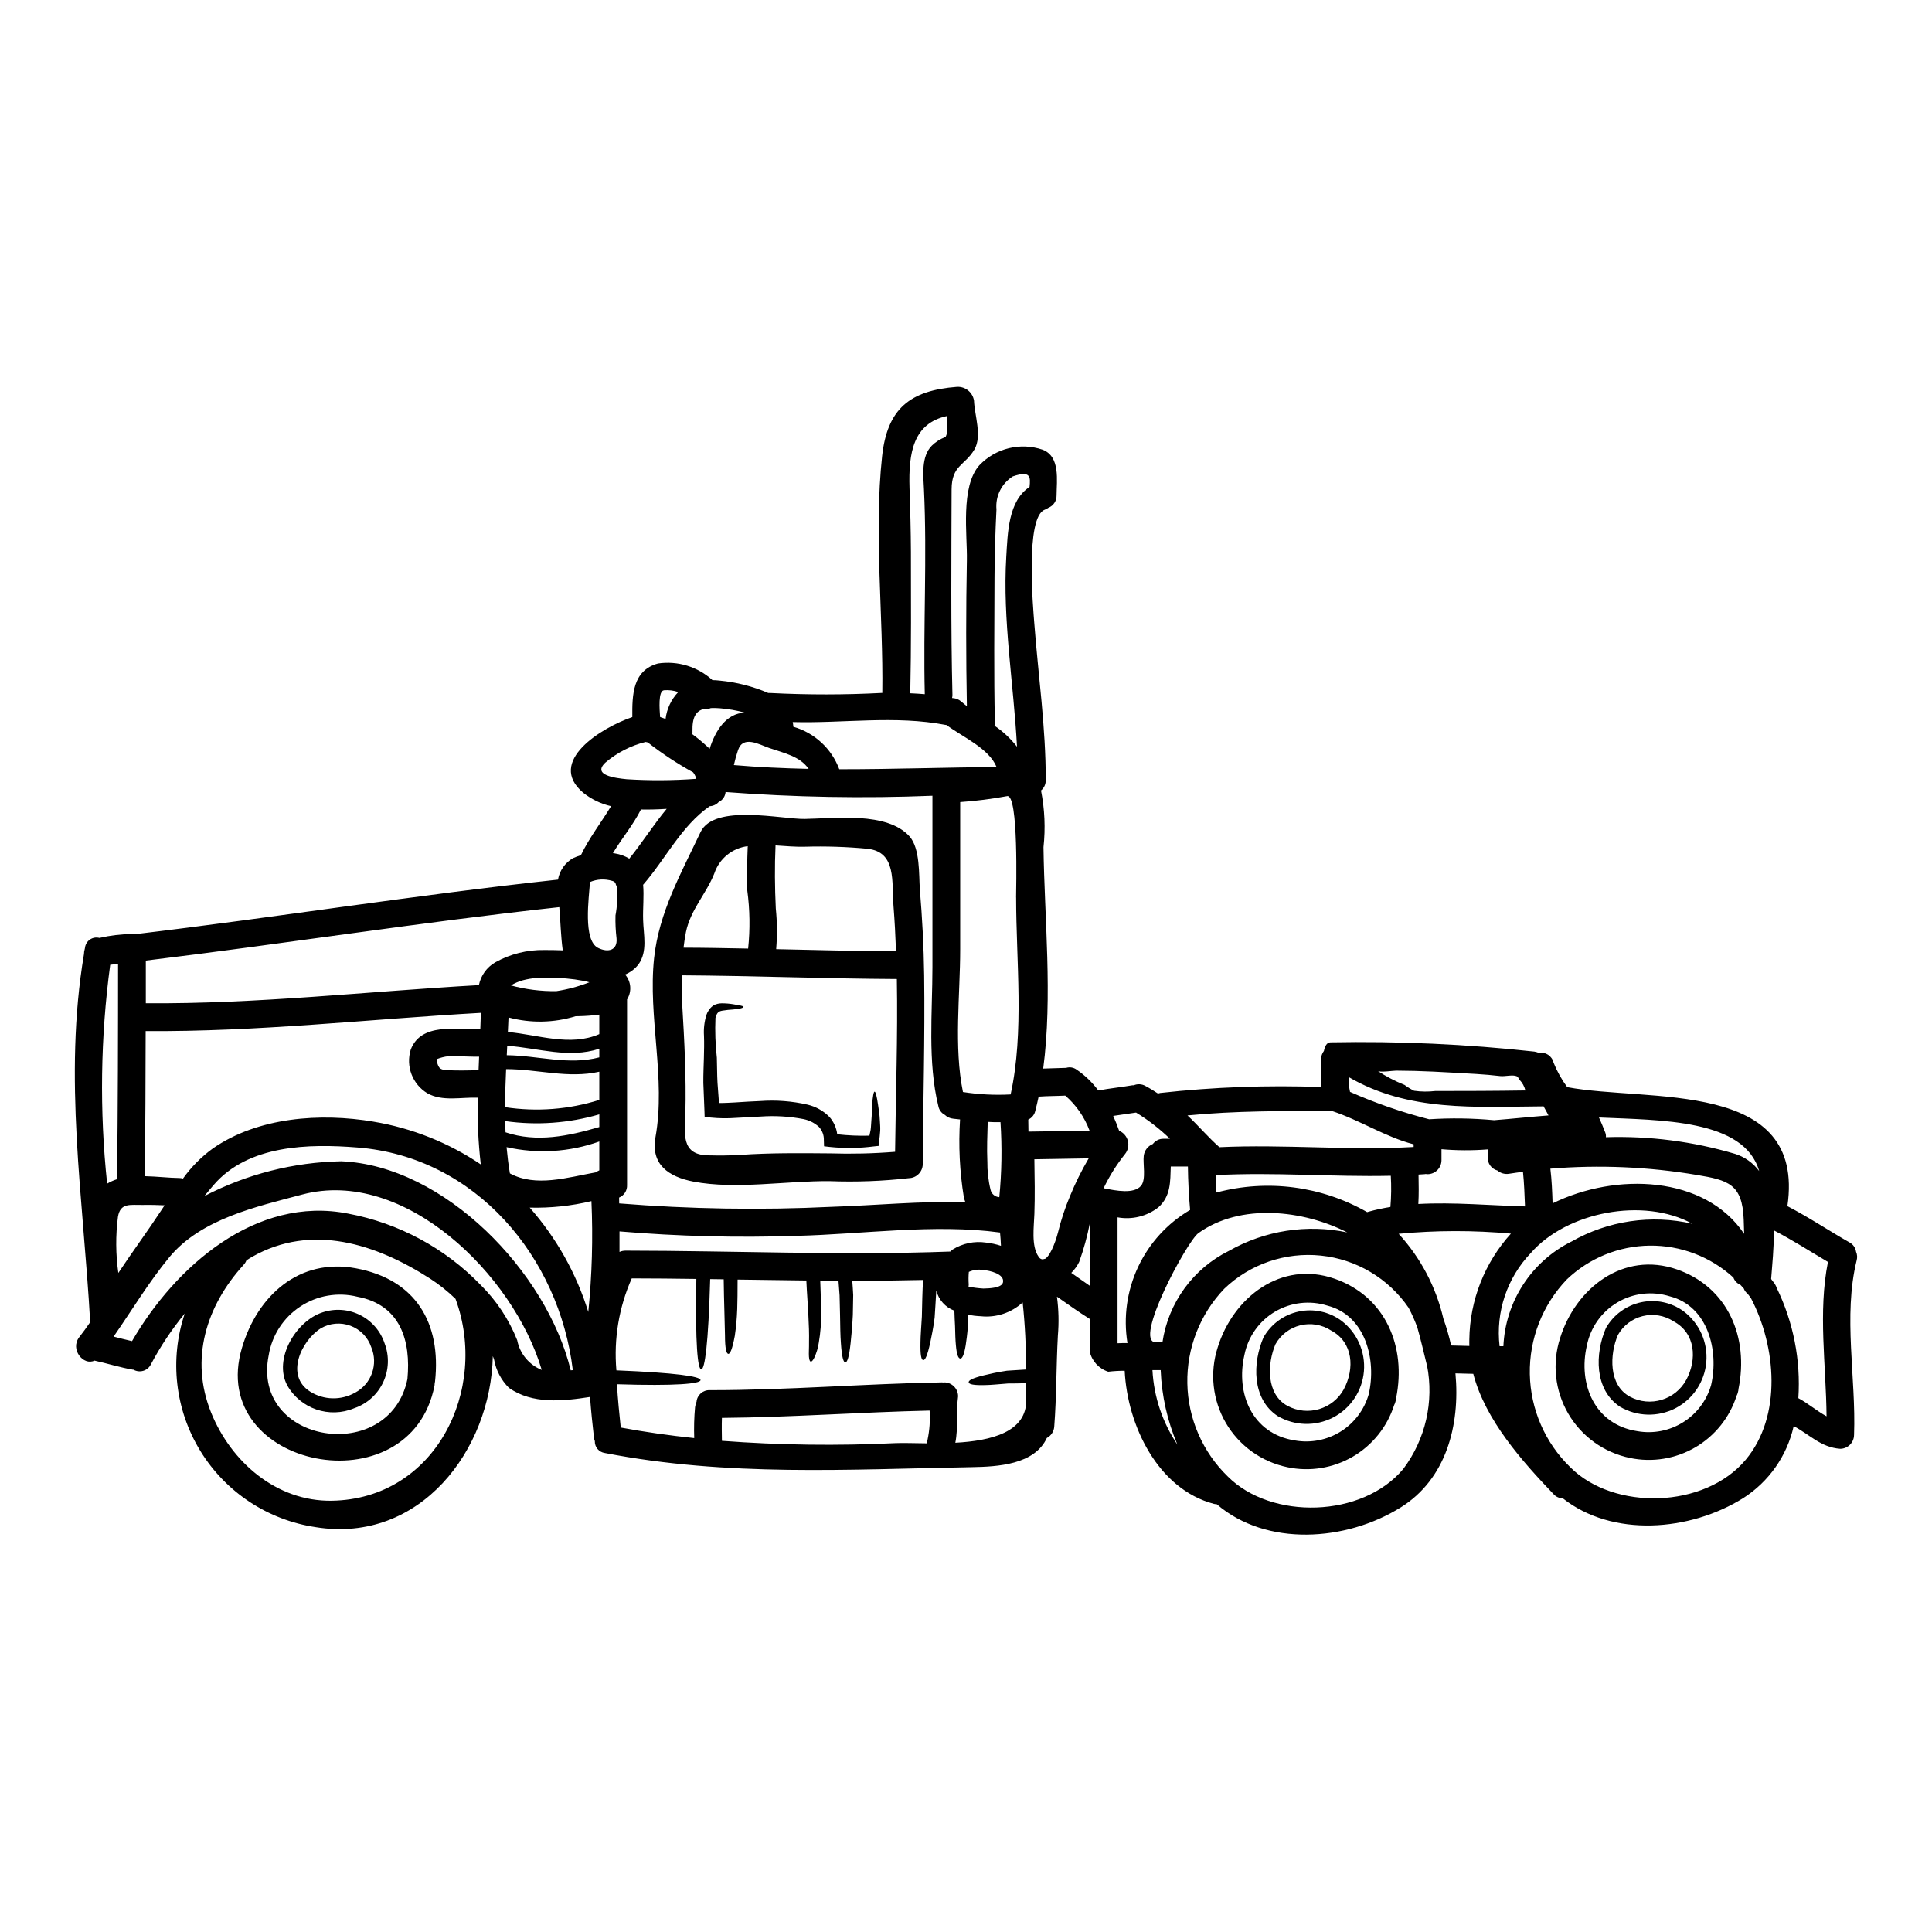<?xml version="1.0" encoding="UTF-8"?>
<!-- Uploaded to: SVG Repo, www.svgrepo.com, Generator: SVG Repo Mixer Tools -->
<svg fill="#000000" width="800px" height="800px" version="1.1" viewBox="144 144 512 512" xmlns="http://www.w3.org/2000/svg">
 <g>
  <path d="m635.88 475.73c0.312 0.73 0.363 1.543 0.148 2.309-3.629 14.711-0.121 31.145-0.684 46.227h-0.004c-0.004 2.031-1.648 3.676-3.68 3.68-5.117-0.367-8.117-3.801-12.312-6.008v0.004c-1.77 7.875-6.578 14.73-13.383 19.078-14.199 8.855-34.656 10.426-47.801 0.051h0.004c-0.949-0.008-1.852-0.418-2.481-1.133-8.289-8.684-18.051-19.57-21.254-31.859-1.574-0.051-3.148-0.074-4.723-0.121 1.273 13.777-2.453 28.008-14.492 35.512-14.562 9.078-35.66 10.449-48.758-0.832l-0.004 0.004c-0.246-0.012-0.492-0.047-0.734-0.098-14.84-3.902-22.953-20.727-23.668-35.27v-0.004c-1.457-0.004-2.918 0.078-4.363 0.25-2.457-0.793-4.316-2.812-4.906-5.328v-8.66c-2.969-1.867-5.836-3.902-8.684-5.902 0.461 3.422 0.543 6.887 0.246 10.324-0.441 8.023-0.344 16.043-0.957 24.062-0.07 1.297-0.816 2.461-1.969 3.066-3.285 7.086-12.988 7.606-19.965 7.727-32.816 0.586-64.672 2.551-97.172-3.75v-0.004c-1.559-0.211-2.707-1.57-2.648-3.148-0.133-0.328-0.215-0.676-0.242-1.031-0.371-3.262-0.758-6.891-1.031-10.668-7.211 1.125-15.281 1.969-21.484-2.406v0.004c-2.047-2.031-3.422-4.641-3.934-7.477-0.094-0.324-0.219-0.613-0.344-0.934-0.516 24.844-19.25 49.738-46.895 45.324v-0.004c-12.688-1.863-23.895-9.258-30.602-20.184-6.707-10.93-8.227-24.27-4.144-36.426-3.438 4.18-6.441 8.691-8.977 13.473-0.402 0.824-1.133 1.441-2.012 1.703-0.879 0.266-1.824 0.156-2.617-0.305h-0.152c-3.434-0.586-6.769-1.664-10.18-2.402-2.894 1.445-6.523-2.969-4.023-6.207 1.008-1.273 1.969-2.621 2.898-3.973-1.816-32.84-7.137-64.773-1.645-97.539 0.004-0.484 0.078-0.961 0.223-1.422 0.023-0.098 0.023-0.195 0.051-0.297 0.109-0.875 0.594-1.664 1.324-2.156 0.734-0.492 1.645-0.645 2.5-0.418 2.824-0.66 5.711-1.008 8.609-1.031 0.238-0.008 0.477 0.008 0.711 0.051 37.453-4.461 74.691-10.426 112.2-14.473 0.418-2.371 1.859-4.441 3.938-5.664 0.691-0.316 1.406-0.59 2.137-0.809 2.203-4.609 5.367-8.633 7.992-12.988h0.004c-2.688-0.613-5.203-1.824-7.359-3.543-9.91-8.289 4.902-17.32 12.988-20.074-0.047-5.836 0.051-12.336 6.793-14.199l0.004-0.004c5.234-0.773 10.535 0.852 14.445 4.418 0.629 0.004 1.262 0.043 1.887 0.121 4.445 0.414 8.801 1.523 12.902 3.289h0.562c9.879 0.508 19.777 0.5 29.656-0.023 0.293-20.652-2.258-42.332-0.051-62.738 1.375-12.594 7.356-17.414 19.863-18.371 2.219-0.109 4.16 1.48 4.492 3.68 0.121 3.703 2.18 9.344 0.121 12.898-2.551 4.328-6.035 4.148-6.059 10.598-0.051 18.148-0.219 36.25 0.219 54.375l0.004-0.004c0.008 0.305-0.027 0.609-0.102 0.906 0.074 0.023 0.148 0.031 0.223 0.027 0.84 0.051 1.637 0.387 2.254 0.957 0.469 0.418 0.957 0.789 1.449 1.18-0.242-12.875-0.242-25.824 0-38.68 0.145-6.644-1.766-19.496 3.332-25.191l0.004 0.004c2.109-2.203 4.805-3.762 7.766-4.484 2.965-0.727 6.07-0.594 8.961 0.387 4.758 1.816 3.727 8.219 3.703 12.145v-0.004c0.031 1.426-0.828 2.719-2.156 3.238-0.293 0.215-0.617 0.387-0.957 0.516-5.273 1.891-3.066 26.465-2.797 29.996 1.055 13.906 3.066 27.691 3.043 41.672v-0.004c0.027 1.062-0.434 2.078-1.254 2.758 0.98 4.945 1.203 10.012 0.656 15.023 0.242 18.664 2.453 39.59-0.074 58.668 2.039-0.098 4.051-0.098 6.086-0.191v-0.004c0.957-0.289 1.992-0.109 2.793 0.488 2.203 1.504 4.133 3.367 5.715 5.508 2.992-0.562 6.035-0.859 9.023-1.375l0.004 0.004c0.121-0.012 0.246-0.012 0.371 0 1-0.434 2.144-0.367 3.09 0.172 1.152 0.609 2.254 1.301 3.332 2.012l0.562-0.148c14.191-1.582 28.48-2.106 42.75-1.574-0.191-2.426-0.098-4.879-0.07-7.332-0.02-0.809 0.242-1.598 0.734-2.234 0.242-1.25 0.789-2.277 1.715-2.277h0.004c18.051-0.34 36.105 0.48 54.051 2.453 0.406 0.07 0.801 0.184 1.18 0.34 1.781-0.324 3.5 0.809 3.902 2.574 0.93 2.312 2.148 4.5 3.629 6.504 21.465 4.047 63.254-2.305 58.348 31.539 5.644 2.918 10.941 6.477 16.461 9.617v-0.004c0.941 0.5 1.586 1.422 1.734 2.477zm-7.824 43.605c-0.121-13.562-2.277-27.645 0.371-40.91-4.758-2.816-9.418-5.809-14.324-8.359 0.023 4.535-0.441 9.055-0.734 12.875 0.145 0.195 0.297 0.395 0.418 0.586h-0.004c0.254 0.258 0.465 0.547 0.641 0.863 0.172 0.285 0.312 0.586 0.414 0.906 4.426 9.078 6.406 19.156 5.742 29.234 2.426 1.277 4.949 3.434 7.477 4.809zm-21.418 11.504c9.691-11.574 8.047-30.043 1.426-42.723-0.273-0.441-0.613-0.836-0.934-1.273-0.465-0.348-0.816-0.828-1.008-1.375-0.293-0.348-0.609-0.664-0.906-0.984-0.859-0.344-1.531-1.039-1.844-1.914-6.051-5.535-13.984-8.562-22.188-8.465-8.199 0.094-16.059 3.305-21.98 8.98-6.441 6.738-9.961 15.746-9.785 25.062 0.176 9.32 4.027 18.191 10.719 24.68 11.535 11.574 35.621 11.012 46.5-1.988zm-0.418-59.867c-0.023-1.273-0.07-2.551-0.121-3.824-0.367-9.367-4.121-10.398-12.41-11.773-12.824-2.168-25.867-2.727-38.828-1.668 0.371 3.066 0.492 6.133 0.59 9.199 16.762-8.246 40.332-7.434 50.754 8.066zm-2.5-21.215c2.59 0.801 4.859 2.406 6.477 4.586-3.938-13.809-26.219-13.465-42.453-14.199 0.609 1.328 1.148 2.676 1.688 4.051v-0.004c0.133 0.379 0.184 0.781 0.148 1.18 11.535-0.363 23.055 1.117 34.125 4.387zm-43.266 23.273c9.707-5.539 21.141-7.223 32.031-4.723-12.949-7.113-33.305-3.148-42.824 7.773-6.289 6.586-9.316 15.637-8.258 24.684h1.008c0.258-5.812 2.062-11.449 5.234-16.324 3.168-4.879 7.586-8.816 12.793-11.41zm-6.082-33.43c-0.445-0.809-0.863-1.641-1.328-2.43-0.098 0-0.172 0.027-0.242 0.027-17.781 0.121-35.539 1.496-51.41-7.777l0.004 0.004c-0.027 1.32 0.098 2.641 0.371 3.934 6.773 2.996 13.789 5.426 20.965 7.262 5.738-0.371 11.496-0.289 17.223 0.246 4.789-0.379 9.57-0.895 14.402-1.266zm-6.231 24.113c-0.121-3.066-0.219-6.109-0.539-9.176-1.227 0.172-2.43 0.32-3.633 0.516-1.125 0.203-2.281-0.113-3.148-0.855-1.57-0.422-2.633-1.883-2.551-3.508v-2.086c-4.082 0.324-8.184 0.309-12.262-0.047v2.945-0.004c-0.016 2.023-1.652 3.664-3.68 3.676-0.172-0.004-0.344-0.02-0.516-0.047-0.094 0.027-0.195 0.043-0.293 0.047-0.539 0.051-1.078 0.051-1.594 0.098 0.047 2.602 0.098 5.223-0.051 7.801 9.344-0.512 19.062 0.391 28.25 0.641zm0.098-30.73 0.004-0.004c-0.258-1.059-0.793-2.031-1.547-2.82-0.125-0.16-0.23-0.332-0.32-0.512-0.074-0.184-0.215-0.332-0.395-0.418-1.078-0.492-3.113 0.07-4.328-0.051-4.328-0.516-8.562-0.684-12.926-0.934-3.285-0.195-6.551-0.344-9.84-0.441l-4.902-0.074c-0.836 0-4.328 0.543-4.91 0.051 2.242 1.488 4.637 2.738 7.141 3.731 0.789 0.59 1.637 1.109 2.523 1.547 1.855 0.266 3.734 0.289 5.59 0.07 7.981 0 15.926-0.023 23.898-0.148zm-14.852 65.996c0.129-10.383 4.051-20.359 11.02-28.055-9.898-0.906-19.855-0.891-29.75 0.047 5.82 6.344 9.898 14.082 11.848 22.465 0.832 2.336 1.52 4.719 2.059 7.137 1.594 0.051 3.211 0.074 4.828 0.121-0.004-0.562-0.027-1.152-0.004-1.715zm-17.512 34.312v0.004c5.902-7.848 8.191-17.836 6.297-27.473-0.023-0.148-0.098-0.273-0.121-0.395-0.734-2.922-1.473-6.231-2.43-9.59v0.004c-0.652-1.809-1.43-3.574-2.328-5.273-5.348-7.801-13.855-12.855-23.262-13.824s-18.766 2.246-25.59 8.793c-6.441 6.734-9.961 15.742-9.785 25.062 0.172 9.316 4.023 18.188 10.715 24.676 11.551 11.578 35.637 11.016 46.504-1.98zm2.754-85.328v-0.707c-7.43-1.918-14.199-6.379-21.648-8.832-12.754 0-25.586-0.07-38.285 1.18 2.816 2.625 5.543 5.863 8.461 8.414 17.176-0.812 34.32 0.926 51.488-0.055zm-6.156 15.895c0.23-2.75 0.266-5.512 0.102-8.266-15.453 0.344-30.906-1.004-46.355-0.172 0.023 1.547 0.074 3.066 0.145 4.613 13.484-3.602 27.844-1.73 39.953 5.199 0.098-0.023 0.195-0.074 0.297-0.098 1.934-0.539 3.894-0.965 5.875-1.277zm-42.781 11.629c9.5-5.398 20.648-7.133 31.344-4.883-11.652-5.934-28.254-7.848-39.461 0.191-3.043 2.207-17.414 28.941-11.258 28.941h1.738v0.004c1.547-10.488 8.137-19.551 17.637-24.254zm-10.301-10.844c-0.344-3.824-0.539-7.652-0.586-11.5l-4.539-0.004c-0.145 3.973 0.047 7.848-3.309 10.84h-0.004c-3.059 2.371-6.984 3.328-10.793 2.629v33.367c0.883-0.047 1.738-0.047 2.625-0.047-1.113-6.871-0.125-13.914 2.84-20.215 2.961-6.297 7.762-11.551 13.766-15.07zm-6.961-18.859h1.617-0.004c-2.727-2.637-5.738-4.969-8.977-6.941-2.012 0.32-4.047 0.566-6.059 0.887 0.59 1.301 1.105 2.598 1.574 3.938v-0.004c1.152 0.484 2.008 1.48 2.316 2.688 0.309 1.207 0.035 2.492-0.742 3.469-2.238 2.797-4.148 5.84-5.691 9.074 3.387 0.688 8.023 1.574 9.91-0.637 1.422-1.691 0.465-5.859 0.73-7.969l0.004-0.004c0.18-1.398 1.098-2.586 2.402-3.113 0.684-0.914 1.773-1.434 2.914-1.387zm3.606 81.082h-0.004c-2.668-6.262-4.172-12.961-4.441-19.766h-2.184c0.375 7.066 2.664 13.898 6.625 19.766zm-23.223-42.117-0.004-16.547c-0.68 3.477-1.621 6.898-2.82 10.23-0.531 1.078-1.234 2.055-2.086 2.898 1.613 1.145 3.258 2.293 4.902 3.426zm-0.297-33.77c-4.781 0.098-9.59 0.168-14.398 0.242 0.074 4.856 0.172 9.664 0 14.52-0.098 3.211-0.883 8.484 1.105 11.281v0.004c0.223 0.422 0.648 0.699 1.125 0.734 0.207-0.078 0.418-0.137 0.637-0.168 1.691-1.082 3.148-5.902 3.41-7.043 0.797-3.258 1.852-6.449 3.152-9.539 1.41-3.457 3.07-6.809 4.965-10.027zm0.219-7.359c-1.332-3.578-3.543-6.766-6.426-9.27-2.363 0.121-4.723 0.098-7.062 0.27-0.273 1.273-0.562 2.527-0.883 3.754-0.215 1.027-0.91 1.895-1.863 2.328 0.023 1.055 0.023 2.133 0.047 3.188 5.391-0.047 10.789-0.168 16.184-0.266zm-15.898-170.57c0.273-2.598 0.344-4.441-4.441-2.793l0.004-0.004c-2.977 1.875-4.652 5.258-4.332 8.758-0.297 5.984-0.492 11.965-0.516 17.977-0.023 12.805-0.195 25.633 0.098 38.43v0.004c0.008 0.305-0.027 0.609-0.098 0.906 2.269 1.531 4.277 3.41 5.961 5.566-0.883-16.773-3.848-33.457-2.848-50.301 0.387-6.356 0.508-14.84 6.172-18.543zm-19.68 253.3c9.465-0.516 18.957-2.793 18.809-11.414-0.023-1.449-0.047-2.898-0.047-4.367-1.719 0.051-3.461 0.074-4.781 0.074-2.578 0.195-4.394 0.395-5.965 0.418-3.113 0.098-4.387-0.195-4.465-0.711-0.074-0.516 0.887-1.102 4-1.863 1.547-0.371 3.484-0.836 6.133-1.227 1.375-0.098 3.234-0.195 5.051-0.32 0.043-5.941-0.25-11.875-0.879-17.781-2.996 2.758-7.031 4.094-11.082 3.664-1.145-0.047-2.285-0.18-3.41-0.391 0 1.082 0 2.109-0.023 2.969-0.145 2.207-0.395 3.852-0.586 5.152-0.441 2.598-0.934 3.543-1.449 3.484s-0.934-1.031-1.152-3.606c-0.121-1.273-0.168-2.871-0.219-5.004-0.074-1.152-0.121-2.602-0.172-4.074l-0.004-0.004c-2.383-0.879-4.176-2.879-4.793-5.344-0.145 2.43-0.297 5.273-0.441 7.211-0.367 2.945-0.812 4.805-1.152 6.551-0.758 3.481-1.352 4.723-1.863 4.684-0.512-0.039-0.812-1.25-0.734-4.781 0.023-1.742 0.191-3.824 0.367-6.746 0.051-2.695 0.145-7.113 0.32-9.715-6.254 0.148-12.508 0.223-18.762 0.223 0.098 1.324 0.195 2.598 0.246 3.773-0.051 1.969-0.074 3.703-0.098 5.297-0.148 3.148-0.395 5.594-0.59 7.43-0.395 3.703-0.883 5.117-1.398 5.117s-0.934-1.422-1.18-5.172c-0.148-1.891-0.172-4.328-0.223-7.43-0.023-1.547-0.07-3.238-0.121-5.152-0.098-1.18-0.195-2.527-0.293-3.871-1.621-0.027-3.215-0.027-4.832-0.051 0.098 3.262 0.242 6.109 0.242 8.586h-0.004c0.035 2.613-0.168 5.223-0.609 7.801-0.195 1.398-0.602 2.766-1.203 4.047-0.395 0.789-0.707 1.102-0.957 1.027-0.246-0.074-0.395-0.465-0.465-1.324-0.07-0.859 0.047-2.133 0.023-4 0.047-1.863-0.023-4.328-0.195-7.453-0.121-2.43-0.367-5.32-0.516-8.707-6.082-0.074-12.156-0.156-18.219-0.242 0 3.211-0.027 5.566-0.098 7.894h-0.004c-0.082 2.348-0.293 4.688-0.637 7.012-0.664 3.582-1.25 4.856-1.742 4.781-0.492-0.074-0.859-1.422-0.859-4.902-0.047-1.738-0.098-3.977-0.172-6.914-0.07-2.305-0.121-4.66-0.168-7.945-1.18 0-2.383-0.023-3.582-0.051-0.492 17.367-1.422 23.914-2.363 23.914s-1.621-6.5-1.305-23.961c-5.711-0.074-11.414-0.145-17.117-0.145v-0.004c-3.398 7.648-4.801 16.035-4.07 24.375 15.645 0.637 22.293 1.594 22.293 2.578s-6.574 1.594-22.148 1.102c0.242 4.07 0.637 7.992 1.008 11.477 6.477 1.203 12.949 2.109 19.473 2.797v0.004c-0.098-2.742-0.023-5.488 0.223-8.219 0.066-0.488 0.199-0.969 0.391-1.422 0.164-1.793 1.707-3.144 3.508-3.066 20.527 0.023 40.98-1.715 61.512-2.062 0.121 0 0.219 0.027 0.344 0.027 0.121 0 0.172-0.027 0.273-0.027h-0.004c2.031 0.008 3.672 1.652 3.68 3.68-0.562 4.129 0.078 8.25-0.73 12.316zm16.113-144.51c0-1.914 0.707-27.516-2.383-26.855h0.004c-4.113 0.758-8.266 1.285-12.434 1.578v39.02c0 12.02-1.715 25.902 0.734 37.82v-0.004c4.176 0.652 8.41 0.867 12.633 0.641 3.641-16.613 1.457-35.348 1.457-52.199zm-3.469 102c0.465-2.254-3.606-3.148-5.199-3.262-1.305-0.234-2.648-0.062-3.852 0.492-0.102 1.117-0.109 2.242-0.027 3.359-0.004 0.188-0.02 0.375-0.047 0.562 1.301 0.25 2.613 0.414 3.938 0.492 1.656-0.043 4.828-0.137 5.188-1.645zm-0.98-22.562c0.645-6.609 0.75-13.262 0.316-19.891-1.129 0.023-2.258 0-3.387-0.074-0.098 3.484-0.246 6.965-0.098 10.426h0.004c-0.035 2.559 0.25 5.113 0.855 7.598 0.258 1.082 1.199 1.867 2.309 1.926zm0.441 12.898c-0.051-1.18-0.121-2.363-0.246-3.543-17.438-2.363-36.445 0.465-53.922 0.883h-0.004c-15.648 0.527-31.316 0.133-46.918-1.18v5.445-0.004c0.5-0.223 1.043-0.34 1.594-0.34 28.645 0.023 57.438 1.301 86.062 0.242 0.184-0.184 0.383-0.355 0.59-0.516 2.648-1.664 5.809-2.324 8.902-1.859 1.34 0.145 2.66 0.43 3.941 0.855zm-1.152-126.88c-2.035-4.981-8.949-7.945-13.293-11.16v0.004c-0.066-0.02-0.133-0.027-0.199-0.023-13.418-2.578-27.004-0.395-40.539-0.758v-0.004c0.082 0.414 0.137 0.832 0.168 1.25 5.613 1.605 10.133 5.781 12.168 11.258 14.246 0.012 28.375-0.504 41.691-0.578zm-8.266 115.32-0.004 0.004c-0.164-0.434-0.305-0.875-0.414-1.324-1.109-6.816-1.445-13.734-1.004-20.629-0.59-0.047-1.203-0.121-1.789-0.195h-0.004c-0.848-0.074-1.645-0.438-2.258-1.027-0.883-0.461-1.508-1.305-1.695-2.281-2.894-11.723-1.574-24.891-1.574-36.883v-45.398c-18.273 0.738-36.578 0.41-54.816-0.98-0.098 1.148-0.797 2.156-1.836 2.652-0.609 0.668-1.461 1.062-2.363 1.102-7.453 5.117-11.746 14.051-17.656 20.82 0.27 2.945-0.098 6.277 0 9.32 0.098 3.938 1.25 8.312-1.227 11.773-0.926 1.195-2.144 2.125-3.543 2.695 1.574 1.805 1.809 4.418 0.586 6.481-0.023 0.047-0.047 0.07-0.07 0.121v49.172c0.074 1.445-0.77 2.785-2.109 3.336 0 0.516 0 1.027 0.023 1.543 18.691 1.508 37.461 1.812 56.188 0.91 11.602-0.371 23.742-1.57 35.562-1.227zm-5.422-202.75c0.684-0.242 0.711-3.039 0.586-5.617-8.973 1.914-10.273 9.715-9.98 19.059 0.195 5.664 0.348 11.332 0.371 16.996 0.023 12.484 0.098 24.941-0.172 37.426 1.273 0.047 2.551 0.145 3.848 0.242-0.441-18.051 0.637-36.273-0.219-54.316-0.168-3.578-0.789-8.707 2.109-11.574l-0.004 0.004c0.996-0.965 2.172-1.715 3.461-2.219zm-4.613 265.68c0.535-2.539 0.719-5.137 0.543-7.723-18.375 0.418-36.668 1.789-55.039 1.938-0.074 2.012-0.027 4.047 0 6.082v-0.004c15.27 1.148 30.594 1.355 45.887 0.613 2.062-0.098 5.078 0.023 8.461 0.051l0.004 0.004c0.012-0.328 0.059-0.648 0.145-0.961zm-31.516-177.78c-2.301-3.363-6.574-4.195-10.469-5.543-2.625-0.91-6.844-3.414-8.219 0.512-0.453 1.316-0.828 2.66-1.125 4.023 6.543 0.566 13.168 0.855 19.812 1.008zm-26.242-5.297c1.52-4.902 4.441-9.418 9.344-9.617-2.191-0.586-4.43-0.973-6.691-1.156-0.766-0.059-1.535-0.074-2.305-0.047-0.547 0.238-1.152 0.305-1.742 0.199-2.254 0.539-3.238 2.207-3.148 6.008v-0.004c0.023 0.238 0.008 0.48-0.047 0.715 1.281 0.938 2.508 1.945 3.68 3.019 0.367 0.289 0.617 0.586 0.91 0.879zm-3.691 7.945c-0.004-0.164 0.004-0.332 0.027-0.492-0.18-0.434-0.41-0.848-0.688-1.227-4.219-2.324-8.246-4.981-12.043-7.945-0.195-0.051-0.395-0.074-0.566-0.121-3.914 0.969-7.551 2.832-10.625 5.441-3.652 3.387 2.648 4.144 5.641 4.441 6.078 0.383 12.18 0.348 18.254-0.098zm-4.621-23.008c-1.219-0.422-2.516-0.582-3.801-0.469-1.547 0.195-1.152 5.031-1.008 7.086 0.492 0.172 0.984 0.32 1.449 0.516 0.32-2.68 1.496-5.18 3.359-7.133zm-3.066 30.953c-2.258 0.145-4.562 0.219-6.82 0.168-2.059 4.098-5.074 7.652-7.43 11.574 0.195 0.027 0.395 0.027 0.59 0.074v0.004c1.324 0.211 2.602 0.676 3.75 1.375 3.461-4.269 6.426-9.004 9.91-13.195zm-13.566 28.246c0.465-2.508 0.594-5.062 0.395-7.606-0.203-0.305-0.348-0.645-0.418-1.004-0.207-0.273-0.5-0.465-0.832-0.539-1.941-0.602-4.031-0.496-5.902 0.297-0.273 4.215-1.914 15.449 2.156 17.461 2.676 1.328 5.176 0.613 4.879-2.527v-0.004c-0.238-2.016-0.332-4.047-0.277-6.078zm-4.289 67.551v-7.648c-7.883 2.82-16.406 3.34-24.574 1.496 0.219 2.332 0.488 4.66 0.883 6.961 6.891 3.727 15.281 1.055 22.828-0.293 0.258-0.215 0.547-0.391 0.863-0.516zm0-11.477v-3.363 0.004c-8.09 2.352-16.582 2.965-24.922 1.789 0 0.98 0.027 1.969 0.074 2.969 8.32 2.769 16.582 1.004 24.848-1.398zm0-7.188v-7.477c-8.266 1.867-16.336-0.684-24.695-0.684-0.148 3.356-0.273 6.719-0.297 10.082v-0.004c8.367 1.281 16.918 0.625 24.992-1.918zm0-11.285v-2.277c-8.094 2.648-16.062-0.172-24.402-0.789-0.047 0.832-0.07 1.664-0.121 2.5 8.262 0.082 16.332 2.719 24.523 0.57zm0-6.156v-5.168c-1.801 0.242-3.609 0.379-5.422 0.414-0.293 0-0.586 0.023-0.883 0.023-5.769 1.77-11.922 1.879-17.754 0.32-0.051 1.301-0.098 2.574-0.172 3.848 8.051 0.715 16.48 3.926 24.23 0.566zm-2.918 73.645c0.988-9.762 1.266-19.582 0.832-29.383-5.352 1.281-10.852 1.859-16.355 1.723 7.074 8.016 12.367 17.445 15.523 27.66zm0.297-87.379h-0.004c-0.539-0.168-1.086-0.297-1.645-0.395-3.016-0.566-6.082-0.828-9.152-0.785-2.285-0.148-4.578 0.066-6.797 0.637-1.125 0.312-2.207 0.773-3.215 1.375 3.926 1.062 7.981 1.574 12.043 1.52 3-0.461 5.941-1.246 8.766-2.352zm-4.957 102.84c0.195-0.023 0.367-0.023 0.562-0.047-3.606-29.973-25.754-56.555-57.07-59.008-12.898-1.031-28.941-0.734-38.113 9.93-0.836 0.957-1.645 1.941-2.453 2.945 11.219-5.828 23.633-8.984 36.273-9.223 27.32 1.129 54.473 29.316 60.801 55.402zm-2.109-111.3c-0.516-3.801-0.59-7.629-0.91-11.453-36.641 3.977-73.012 9.738-109.58 14.168v11.305c29.52 0.219 58.836-3.148 88.27-4.805v-0.004c0.512-2.535 2.09-4.734 4.328-6.031 3.977-2.223 8.469-3.348 13.02-3.266 1.582 0.008 3.231 0.008 4.871 0.086zm-12.07 103.32c0.688 3.559 3.141 6.523 6.504 7.871-7.508-25.309-36.449-53.688-63.5-46.477-12.203 3.238-26.766 6.449-35.172 16.578-5.469 6.625-9.883 14.004-14.789 21.07 1.617 0.418 3.262 0.836 4.879 1.199 11.453-19.766 32.844-38.652 57.293-33.793h0.004c13.387 2.516 25.66 9.129 35.121 18.93 4.195 4.156 7.484 9.133 9.66 14.621zm-9.773-82.52c0.051-1.398 0.098-2.816 0.148-4.242-29.629 1.668-59.133 5.055-88.836 4.832-0.023 12.629-0.07 25.703-0.242 38.453 3.262 0.074 6.523 0.469 9.148 0.492 0.332 0 0.664 0.047 0.98 0.148 2.188-3.066 4.852-5.758 7.898-7.973 11.992-8.336 28.523-9.488 42.598-7.113l0.004 0.004c10.176 1.691 19.871 5.559 28.426 11.328-0.68-5.867-0.941-11.777-0.789-17.684-4.418-0.168-9.395 1.078-13.383-1.18-3.945-2.394-5.758-7.168-4.387-11.574 2.75-7.203 12.047-5.238 18.434-5.492zm-0.465 10.914 0.145-3.543c-1.691 0.047-3.387-0.074-5.051-0.098h0.004c-2.074-0.277-4.184-0.027-6.133 0.734 0.168 0-0.023 0.66 0.145 1.223 0.395 1.203 0.758 1.496 2.035 1.691v0.004c2.957 0.156 5.914 0.152 8.871-0.012zm-38.922 114.14c27.516-0.418 41.672-29.43 32.816-53.492-2.066-2.004-4.324-3.805-6.742-5.371-14.238-9.148-31.309-14.773-47.18-5.762-0.516 0.297-1.008 0.613-1.496 0.934-0.168 0.445-0.426 0.855-0.758 1.199-9.887 10.863-14.324 24.941-8.586 39.168 5.25 12.977 17.242 23.543 31.973 23.324zm-45.141-76.988c0.297-0.418 0.566-0.859 0.859-1.301-1.938-0.074-3.871-0.145-5.809-0.098-3.312 0.051-5.902-0.637-6.551 3.117-0.645 4.953-0.609 9.969 0.098 14.91 3.703-5.594 7.699-10.984 11.402-16.629zm-11.477-65.285c-0.684 0.074-1.375 0.172-2.082 0.242-2.586 19.234-2.859 38.707-0.812 58.004 0.824-0.496 1.707-0.891 2.625-1.18 0.238-19.129 0.27-39.043 0.27-57.066z"/>
  <path d="m588.47 480.43c13.539 4.758 19.008 18.105 16.258 31.613l0.004 0.004c-0.023 0.312-0.078 0.629-0.168 0.93-0.074 0.32-0.188 0.625-0.344 0.91-1.836 5.762-5.742 10.641-10.969 13.684-5.223 3.047-11.395 4.043-17.312 2.797-6.863-1.414-12.805-5.684-16.336-11.738-3.531-6.055-4.316-13.328-2.168-19.996 4.082-13.199 16.738-23.203 31.035-18.203zm9 30.586c2.086-8.977-0.758-20.859-10.961-23.473h0.004c-4.656-1.457-9.711-0.871-13.902 1.621-4.195 2.488-7.129 6.644-8.078 11.426-2.363 10.18 2.012 20.949 13.383 22.688 4.199 0.742 8.523-0.102 12.137-2.367 3.613-2.266 6.258-5.789 7.422-9.891z"/>
  <path d="m590.19 491.52c4.176 3.148 6.441 8.223 6 13.434-0.438 5.211-3.523 9.832-8.164 12.238-4.644 2.406-10.199 2.258-14.711-0.387-6.867-4.562-6.644-14.125-3.727-20.859v-0.004c1.988-3.496 5.375-5.981 9.309-6.824 3.934-0.848 8.043 0.027 11.293 2.402zm0.711 18.125c2.848-5.348 2.504-12.363-3.434-15.5h0.004c-2.414-1.559-5.363-2.051-8.152-1.359-2.785 0.691-5.164 2.504-6.566 5.012-2.184 5.117-2.527 13.246 3.188 16.336 5.371 2.871 12.051 0.867 14.953-4.488z"/>
  <path d="m497.73 482.89c13.535 4.758 19.008 18.125 16.258 31.613-0.023 0.316-0.082 0.629-0.172 0.934-0.07 0.32-0.184 0.625-0.344 0.91-1.832 5.762-5.742 10.637-10.965 13.684-5.223 3.043-11.395 4.039-17.309 2.797-6.867-1.418-12.805-5.684-16.336-11.738-3.527-6.059-4.316-13.328-2.164-20 4.078-13.191 16.742-23.203 31.031-18.199zm9 30.586c2.082-8.977-0.762-20.859-10.965-23.473-4.652-1.461-9.707-0.871-13.898 1.617-4.195 2.492-7.129 6.644-8.078 11.43-2.363 10.18 2.012 20.949 13.383 22.688 4.199 0.738 8.523-0.105 12.137-2.371 3.613-2.262 6.258-5.789 7.422-9.891z"/>
  <path d="m499.45 493.98c4.176 3.148 6.441 8.219 6.004 13.434-0.441 5.211-3.523 9.832-8.168 12.238s-10.199 2.258-14.711-0.391c-6.867-4.562-6.648-14.125-3.727-20.859 1.988-3.5 5.375-5.984 9.309-6.828 3.938-0.844 8.043 0.031 11.293 2.406zm0.711 18.105c2.844-5.348 2.5-12.363-3.438-15.5h0.004c-2.414-1.559-5.363-2.051-8.148-1.359-2.789 0.691-5.164 2.504-6.57 5.012-2.18 5.117-2.523 13.246 3.191 16.336l0.004-0.004c5.363 2.883 12.051 0.887 14.961-4.465z"/>
  <path d="m388.91 402.32c0.219 16.75-0.273 33.504-0.371 50.227-0.047 2.012-1.664 3.633-3.676 3.68-6.941 0.789-13.934 1.051-20.918 0.789-11.414-0.125-24.945 2.277-36.18 0.121-6.57-1.273-11.355-4.516-10.051-11.809 2.793-15.547-2.035-31.836-0.371-47.434 1.301-12.137 7.164-22.492 12.312-33.383 3.633-7.602 21.586-3.356 27.668-3.481 7.871-0.125 21.73-1.988 27.691 4.609 2.871 3.188 2.477 10.234 2.754 14.027 0.625 7.519 1.043 15.098 1.141 22.652zm-7.703 46.918c0.172-15.227 0.734-30.535 0.469-45.789-19.035-0.098-38.02-0.859-57.023-0.984-0.047 2.578 0 5.152 0.148 7.801 0.562 9.465 1.078 19.203 0.832 28.695-0.145 5.25-1.273 11.02 5.863 11.211 2.941 0.074 5.859 0.074 8.777-0.121 7.922-0.539 15.723-0.469 23.672-0.395 5.758 0.18 11.52 0.043 17.262-0.418zm0.246-53.137c-0.148-3.973-0.348-7.969-0.664-11.941-0.516-6.426 0.887-14.422-6.938-15.23v-0.004c-5.492-0.52-11.016-0.699-16.531-0.539-2.5 0.074-5.176-0.172-7.797-0.344-0.246 5.566-0.195 11.137 0.07 16.699v0.004c0.363 3.586 0.398 7.199 0.098 10.793 10.598 0.23 21.184 0.523 31.766 0.551zm-39.195-0.707h0.004c0.539-5.125 0.465-10.297-0.223-15.406-0.098-3.938-0.047-7.848 0.121-11.746h0.004c-4.098 0.496-7.543 3.301-8.852 7.211-2.16 5.445-6.297 9.59-7.531 15.547-0.273 1.398-0.469 2.754-0.637 4.144 5.715 0.012 11.402 0.129 17.117 0.238z"/>
  <path d="m377.17 440.93c0.027 0.836 0.148 1.715 0.098 2.672s-0.195 2.035-0.32 3.117l-0.098 0.957-1.18 0.121h0.004c-3.93 0.516-7.906 0.562-11.848 0.145l-1.445-0.168-0.051-1.645c0.043-1.297-0.434-2.562-1.324-3.508-1.129-1.016-2.512-1.719-4-2.035-3.758-0.727-7.594-0.957-11.414-0.688-2.203 0.125-4.387 0.219-6.523 0.348h0.004c-2.231 0.168-4.469 0.145-6.691-0.078l-1.645-0.195-0.047-1.543c-0.102-2.578-0.199-5.059-0.297-7.434-0.023-2.363 0.098-4.562 0.148-6.668 0.051-2.106 0.098-3.902 0.023-5.836v-0.004c-0.121-1.859 0.094-3.727 0.637-5.508 0.152-0.453 0.367-0.883 0.641-1.277 0.27-0.414 0.609-0.781 1.004-1.082l0.195-0.145 0.121-0.074 0.051-0.023 0.145-0.098 0.023-0.023h0.051l0.66-0.219 0.004-0.004c0.371-0.09 0.75-0.141 1.129-0.148 1.086-0.004 2.168 0.086 3.234 0.27 1.668 0.297 2.551 0.418 2.578 0.66 0.027 0.242-0.91 0.566-2.625 0.688v0.004c-0.992 0.055-1.984 0.164-2.965 0.32-1.152 0.195-1.473 0.66-1.84 1.914v-0.004c-0.145 3.527-0.023 7.062 0.367 10.57 0.074 2.086 0.047 4.328 0.172 6.625 0.121 1.738 0.242 3.543 0.395 5.367 1.328 0.027 2.82-0.07 4.293-0.145 2.109-0.121 4.328-0.297 6.598-0.367 4.223-0.309 8.469 0.012 12.594 0.957 2.199 0.52 4.203 1.648 5.789 3.258 1.133 1.285 1.852 2.887 2.062 4.59 2.832 0.32 5.684 0.441 8.531 0.367 0.098-0.516 0.219-1.055 0.32-1.547 0.121-0.859 0.121-1.691 0.195-2.477 0.145-1.543 0.121-2.969 0.195-4.098 0.172-2.277 0.395-3.543 0.66-3.543 0.27 0 0.59 1.227 0.91 3.461 0.152 1.172 0.422 2.496 0.48 4.172z"/>
  <path d="m238.34 480.12c15.793 2.945 22.66 14.445 20.945 30.047-0.023 0.121-0.047 0.219-0.074 0.344h-0.004c-0.004 0.211-0.02 0.426-0.047 0.637-6.328 32.789-60.531 22.043-51.039-9.957 4.07-13.809 15.148-23.891 30.219-21.07zm13.633 29.359c0.957-10.156-1.816-19.68-13.27-21.828v-0.004c-5.188-1.281-10.676-0.336-15.137 2.609-4.465 2.941-7.492 7.617-8.355 12.891-4.734 23.594 32.027 29.238 36.762 6.332z"/>
  <path d="m245.94 500.05c1.266 3.34 1.121 7.051-0.402 10.281-1.52 3.234-4.285 5.711-7.664 6.863-6.598 2.762-14.219 0.164-17.754-6.055-3.727-7.016 2.332-17.047 9.293-19.324v-0.004c3.285-1.117 6.879-0.875 9.984 0.672 3.106 1.547 5.461 4.273 6.543 7.566zm-7.848 13.027c4.344-2.289 6.207-7.523 4.297-12.043-0.883-2.629-2.906-4.719-5.5-5.688-2.598-0.973-5.492-0.723-7.883 0.684-5.172 3.285-9.535 12.559-2.793 16.773h-0.004c3.613 2.262 8.172 2.367 11.883 0.273z"/>
 </g>
</svg>